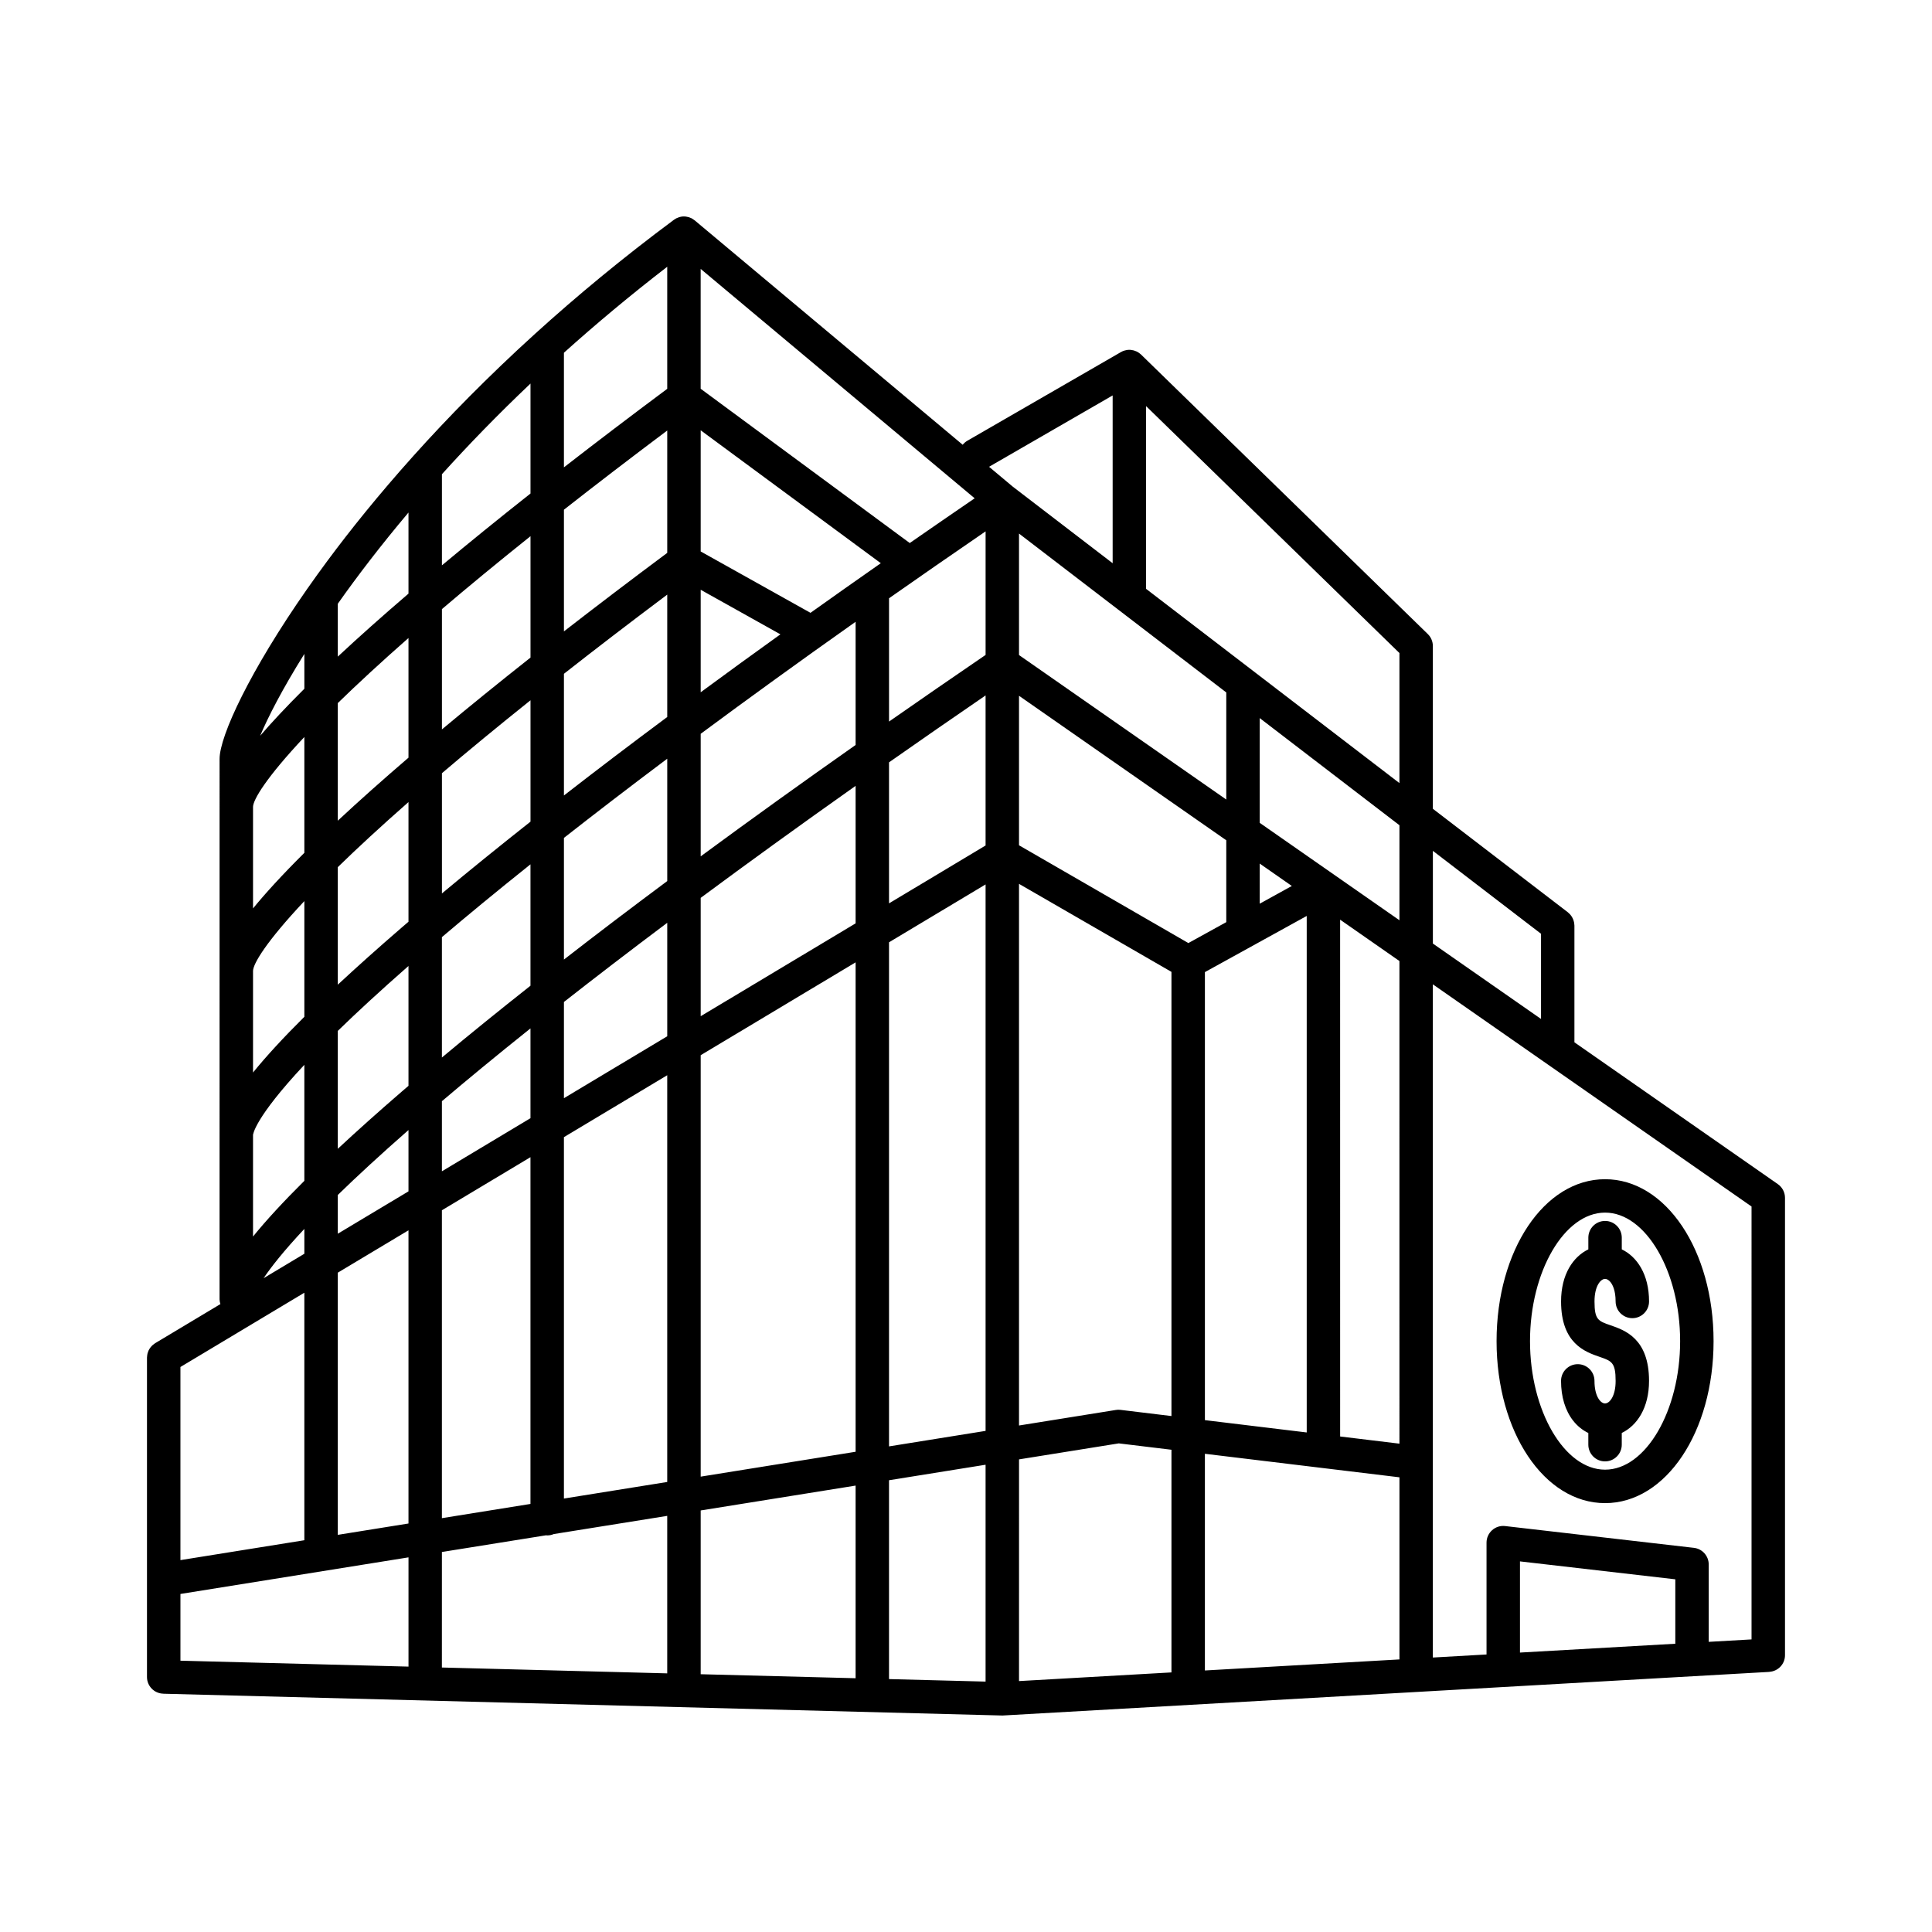 <?xml version="1.0" encoding="UTF-8"?>
<!-- Uploaded to: SVG Repo, www.svgrepo.com, Generator: SVG Repo Mixer Tools -->
<svg fill="#000000" width="800px" height="800px" version="1.1" viewBox="144 144 512 512" xmlns="http://www.w3.org/2000/svg">
 <path d="m615.14 457.8-53.902-37.578v-30.938c0-0.094-0.02-0.18-0.027-0.266-0.012-0.16-0.02-0.312-0.047-0.469-0.027-0.145-0.055-0.277-0.098-0.41-0.035-0.141-0.078-0.277-0.129-0.41-0.051-0.141-0.113-0.266-0.176-0.395s-0.129-0.25-0.199-0.375c-0.078-0.125-0.164-0.242-0.25-0.355-0.082-0.109-0.168-0.215-0.266-0.324-0.109-0.117-0.227-0.223-0.348-0.328-0.066-0.055-0.125-0.129-0.191-0.18l-35.785-27.438v-43.129c0-1.191-0.484-2.34-1.336-3.172l-76.004-74.082c-0.098-0.094-0.199-0.168-0.305-0.25-0.055-0.047-0.102-0.094-0.16-0.133-0.207-0.152-0.422-0.281-0.648-0.395-0.055-0.027-0.113-0.047-0.168-0.07-0.18-0.082-0.363-0.148-0.555-0.207-0.078-0.027-0.16-0.043-0.238-0.062-0.184-0.047-0.375-0.078-0.559-0.094-0.066-0.004-0.141-0.02-0.207-0.027-0.25-0.016-0.5-0.012-0.75 0.02-0.066 0.004-0.133 0.027-0.207 0.035-0.191 0.031-0.379 0.07-0.566 0.129-0.086 0.027-0.168 0.055-0.25 0.086-0.066 0.027-0.133 0.043-0.199 0.066-0.129 0.055-0.25 0.125-0.375 0.191-0.043 0.02-0.082 0.031-0.117 0.055l-40.723 23.508c-0.488 0.281-0.895 0.652-1.23 1.062l-71.031-59.473c-0.031-0.027-0.066-0.043-0.098-0.066-0.168-0.133-0.348-0.258-0.539-0.363-0.051-0.031-0.102-0.066-0.16-0.094-0.02-0.012-0.043-0.027-0.062-0.035-0.207-0.102-0.422-0.184-0.637-0.258-0.062-0.02-0.129-0.031-0.191-0.051-0.191-0.051-0.379-0.094-0.574-0.117-0.07-0.012-0.145-0.02-0.215-0.027-0.25-0.02-0.504-0.027-0.754-0.004h-0.004c-0.25 0.02-0.5 0.07-0.742 0.141-0.066 0.016-0.133 0.043-0.199 0.062-0.195 0.062-0.387 0.141-0.57 0.227-0.051 0.027-0.109 0.047-0.16 0.07-0.199 0.102-0.395 0.223-0.574 0.359-13.645 10.133-25.84 20.27-36.688 30.109-0.02 0.02-0.043 0.035-0.062 0.055-12.535 11.371-23.258 22.332-32.312 32.422-0.016 0.016-0.027 0.031-0.035 0.043-9.258 10.316-16.781 19.719-22.691 27.688-1.883 2.539-3.676 5.027-5.383 7.469-0.016 0.027-0.031 0.047-0.051 0.07-15.109 21.613-23.199 38.941-23.199 45.035l-0.004 143.14v0.016 0.004 0.012 0.012 0.004 0.012 0.004 0.012 0.016c0.012 0.434 0.098 0.844 0.223 1.238l-17.305 10.371c-0.031 0.02-0.055 0.047-0.086 0.066-0.141 0.086-0.266 0.191-0.391 0.293-0.102 0.082-0.211 0.16-0.305 0.25-0.102 0.102-0.195 0.215-0.293 0.324-0.094 0.109-0.191 0.211-0.266 0.324-0.082 0.117-0.148 0.246-0.223 0.371-0.066 0.125-0.145 0.238-0.199 0.363-0.062 0.133-0.098 0.273-0.145 0.41-0.047 0.133-0.094 0.266-0.125 0.402-0.031 0.129-0.043 0.262-0.062 0.402-0.02 0.16-0.047 0.32-0.047 0.477 0 0.035-0.012 0.07-0.012 0.113v84.66c0 2.406 1.922 4.356 4.312 4.418v0.012l222.42 5.777 203.18-11.559v-0.016c2.328-0.133 4.18-2.047 4.18-4.406v-121.21c0-1.449-0.711-2.809-1.898-3.633zm-6.965 120.66-11.348 0.648v-20.512c0-2.25-1.688-4.144-3.922-4.402l-50.027-5.773c-1.258-0.148-2.516 0.25-3.453 1.094-0.941 0.84-1.48 2.039-1.48 3.305v29.633l-14.23 0.809v-178.41l84.461 58.883zm-20.199 1.148-41.168 2.34v-24.164l41.168 4.75zm-363.32-93.023v65.594l-32.84 5.269v-51.18zm-13.602-41.809c0-0.062 0.312-4.394 13.602-18.586v30.742c-5.562 5.519-10.102 10.445-13.602 14.758zm257.92-117.27v28.379l-54.926-38.293v-32.191zm45.891 199.08-15.715-1.902-0.004-136.96 15.715 10.957zm-253.76 19.742v-81.594l23.473-14.07v91.895zm207.87-157.95-10.047 5.543-44.879-25.91v-39.621l54.926 38.293zm8.859-15.523 8.512 5.938-8.512 4.695zm-107.09-64.074v32.645c-14.41 10.137-28.121 19.992-41.055 29.516v-32.477c12.262-9.086 25.902-18.977 41.055-29.684zm-41.055 18.676v-27.16l21.129 11.809c-7.254 5.203-14.305 10.324-21.129 15.352zm-8.863 50.035c-9.602 7.144-18.742 14.086-27.379 20.801v-32.242c8.152-6.394 17.254-13.387 27.379-20.984zm0 11.059v30.07l-27.379 16.41v-25.5c8.152-6.394 17.25-13.379 27.379-20.98zm8.863-6.606c12.266-9.09 25.91-18.977 41.055-29.684v36.438l-41.055 24.605zm49.91-35.918c8.117-5.691 16.641-11.598 25.59-17.73v39.766l-25.59 15.336zm25.594-28.465c-8.738 5.965-17.273 11.855-25.59 17.66v-32.676c8.117-5.691 16.641-11.598 25.59-17.73zm-46.406-11.156-29.098-16.262v-32.109l47.734 35.219c-6.352 4.441-12.562 8.824-18.637 13.152zm-37.961 27.605c-9.602 7.144-18.742 14.086-27.379 20.801v-32.25c8.316-6.527 17.422-13.516 27.379-20.984zm-36.238 27.734c-8.348 6.598-16.195 12.945-23.473 19.027v-31.867c6.91-5.883 14.703-12.312 23.473-19.324zm-23.48 30.605c6.539-5.551 14.312-11.977 23.473-19.293v32.168c-8.348 6.598-16.195 12.945-23.473 19.027zm0 43.48c6.539-5.551 14.312-11.977 23.473-19.293v23.797l-23.473 14.07zm32.336 9.527 27.379-16.41v107.79l-27.379 4.394zm36.246-21.719 41.055-24.605v129.7l-41.055 6.59zm49.91-29.922 25.59-15.336v144.82l-25.59 4.109zm34.449-15.484 40.398 23.324v117.71l-13.512-1.637c-0.41-0.051-0.828-0.043-1.234 0.027l-25.652 4.117zm49.262 23.387 26.984-14.883v136.88l-26.984-3.266zm14.523-39.559v-27.762l37.031 28.395v25.184zm-75.539-86.004c-5.828 3.988-11.562 7.938-17.203 11.855l-55.41-40.887v-31.762zm-81.469 14.461c-9.582 7.137-18.727 14.086-27.379 20.809v-32.25c8.316-6.527 17.422-13.516 27.379-20.984zm-36.238 27.75c-8.363 6.606-16.203 12.965-23.473 19.031v-31.879c6.91-5.883 14.703-12.312 23.473-19.324zm-32.336 26.527c-6.879 5.902-13.141 11.48-18.734 16.699v-31.168c5.129-4.996 11.32-10.73 18.734-17.246zm-18.734-26.781v-14.008c5.234-7.418 11.461-15.551 18.734-24.176v21.488c-6.875 5.891-13.141 11.477-18.734 16.695zm-8.859 8.512c-4.883 4.859-8.719 8.98-11.711 12.465 2.078-4.957 5.91-12.426 11.711-21.699zm8.859 47.281c5.125-4.996 11.32-10.73 18.734-17.246v31.711c-0.602 0.52-1.215 1.039-1.809 1.551-6.246 5.394-11.879 10.438-16.926 15.129zm0 43.395c5.031-4.898 11.191-10.594 18.734-17.207v31.762c-0.602 0.52-1.215 1.039-1.809 1.551-6.25 5.398-11.879 10.438-16.926 15.137zm0 43.48c5.031-4.898 11.191-10.594 18.734-17.207v16.246l-18.734 11.227zm18.734 9.363v77.699l-18.734 3.008v-69.48zm-60.434 96.371 60.438-9.699v28.953l-60.438-1.57zm69.289-11.121 27.598-4.426c0.102 0.004 0.207 0.031 0.309 0.031 0.621 0 1.215-0.129 1.746-0.359l30.062-4.82v41.738l-59.719-1.551zm68.582-11.008 41.055-6.59v51.051l-41.055-1.062zm49.91-8.008 25.59-4.109v57.469l-25.59-0.664zm34.449-5.527 26.445-4.242 13.957 1.688v59.008l-40.398 2.297 0.004-58.75zm49.262-1.484 51.559 6.234v48.262l-51.559 2.93zm89.078-137.81v22.578l-28.66-19.984v-24.57zm-37.523-74.395v34.465l-67.141-51.477v-48.426zm-76-68.27v44.469l-26.465-20.293-6.289-5.266zm-118.04-1.75c-9.582 7.137-18.727 14.086-27.379 20.809v-30.371c8.395-7.543 17.512-15.176 27.379-22.785zm-36.238-1.395v29.141c-8.363 6.606-16.203 12.965-23.473 19.031v-24.148c6.996-7.75 14.805-15.805 23.473-24.023zm-73.531 112.17c0.035-1.906 3.492-7.738 13.602-18.504v30.695c-5.988 5.953-10.383 10.789-13.602 14.73zm0 43.48c0.035-1.906 3.492-7.738 13.602-18.496v30.66c-5.566 5.527-10.102 10.453-13.602 14.766zm13.602 68.379v6.582l-10.797 6.473c1.941-2.894 5.231-7.113 10.797-13.055zm347.5 40.262c0-4.894-1.074-5.266-4.258-6.363-3.816-1.316-10.199-3.523-10.199-14.676 0-7.207 3.215-11.863 7.227-13.805v-3.102c0-2.445 1.984-4.43 4.43-4.43 2.445 0 4.43 1.984 4.43 4.43v3.102c4.016 1.938 7.227 6.598 7.227 13.805 0 2.445-1.984 4.43-4.43 4.43-2.445 0-4.43-1.984-4.43-4.43 0-2.949-0.828-4.453-1.32-5.078-0.453-0.582-0.977-0.898-1.477-0.898-1.16 0-2.797 1.855-2.797 5.981 0 4.844 0.98 5.184 4.231 6.305 3.824 1.32 10.219 3.531 10.219 14.738 0 7.207-3.215 11.863-7.227 13.805v3.102c0 2.445-1.984 4.43-4.43 4.43-2.445 0-4.43-1.984-4.43-4.43v-3.094c-1.527-0.734-2.91-1.84-4.031-3.273-2.094-2.68-3.199-6.316-3.199-10.535 0-2.445 1.984-4.43 4.43-4.43 2.445 0 4.43 1.984 4.43 4.43 0 4.121 1.637 5.981 2.797 5.981 1.176-0.012 2.809-1.867 2.809-5.992zm-2.797 32.406c16.121 0 28.754-18.852 28.754-42.922 0-24.07-12.633-42.922-28.754-42.922s-28.754 18.852-28.754 42.922c0.008 24.062 12.633 42.922 28.754 42.922zm0-76.992c10.781 0 19.891 15.598 19.891 34.062s-9.109 34.062-19.891 34.062-19.891-15.598-19.891-34.062c0-18.461 9.113-34.062 19.891-34.062z"/>
</svg>